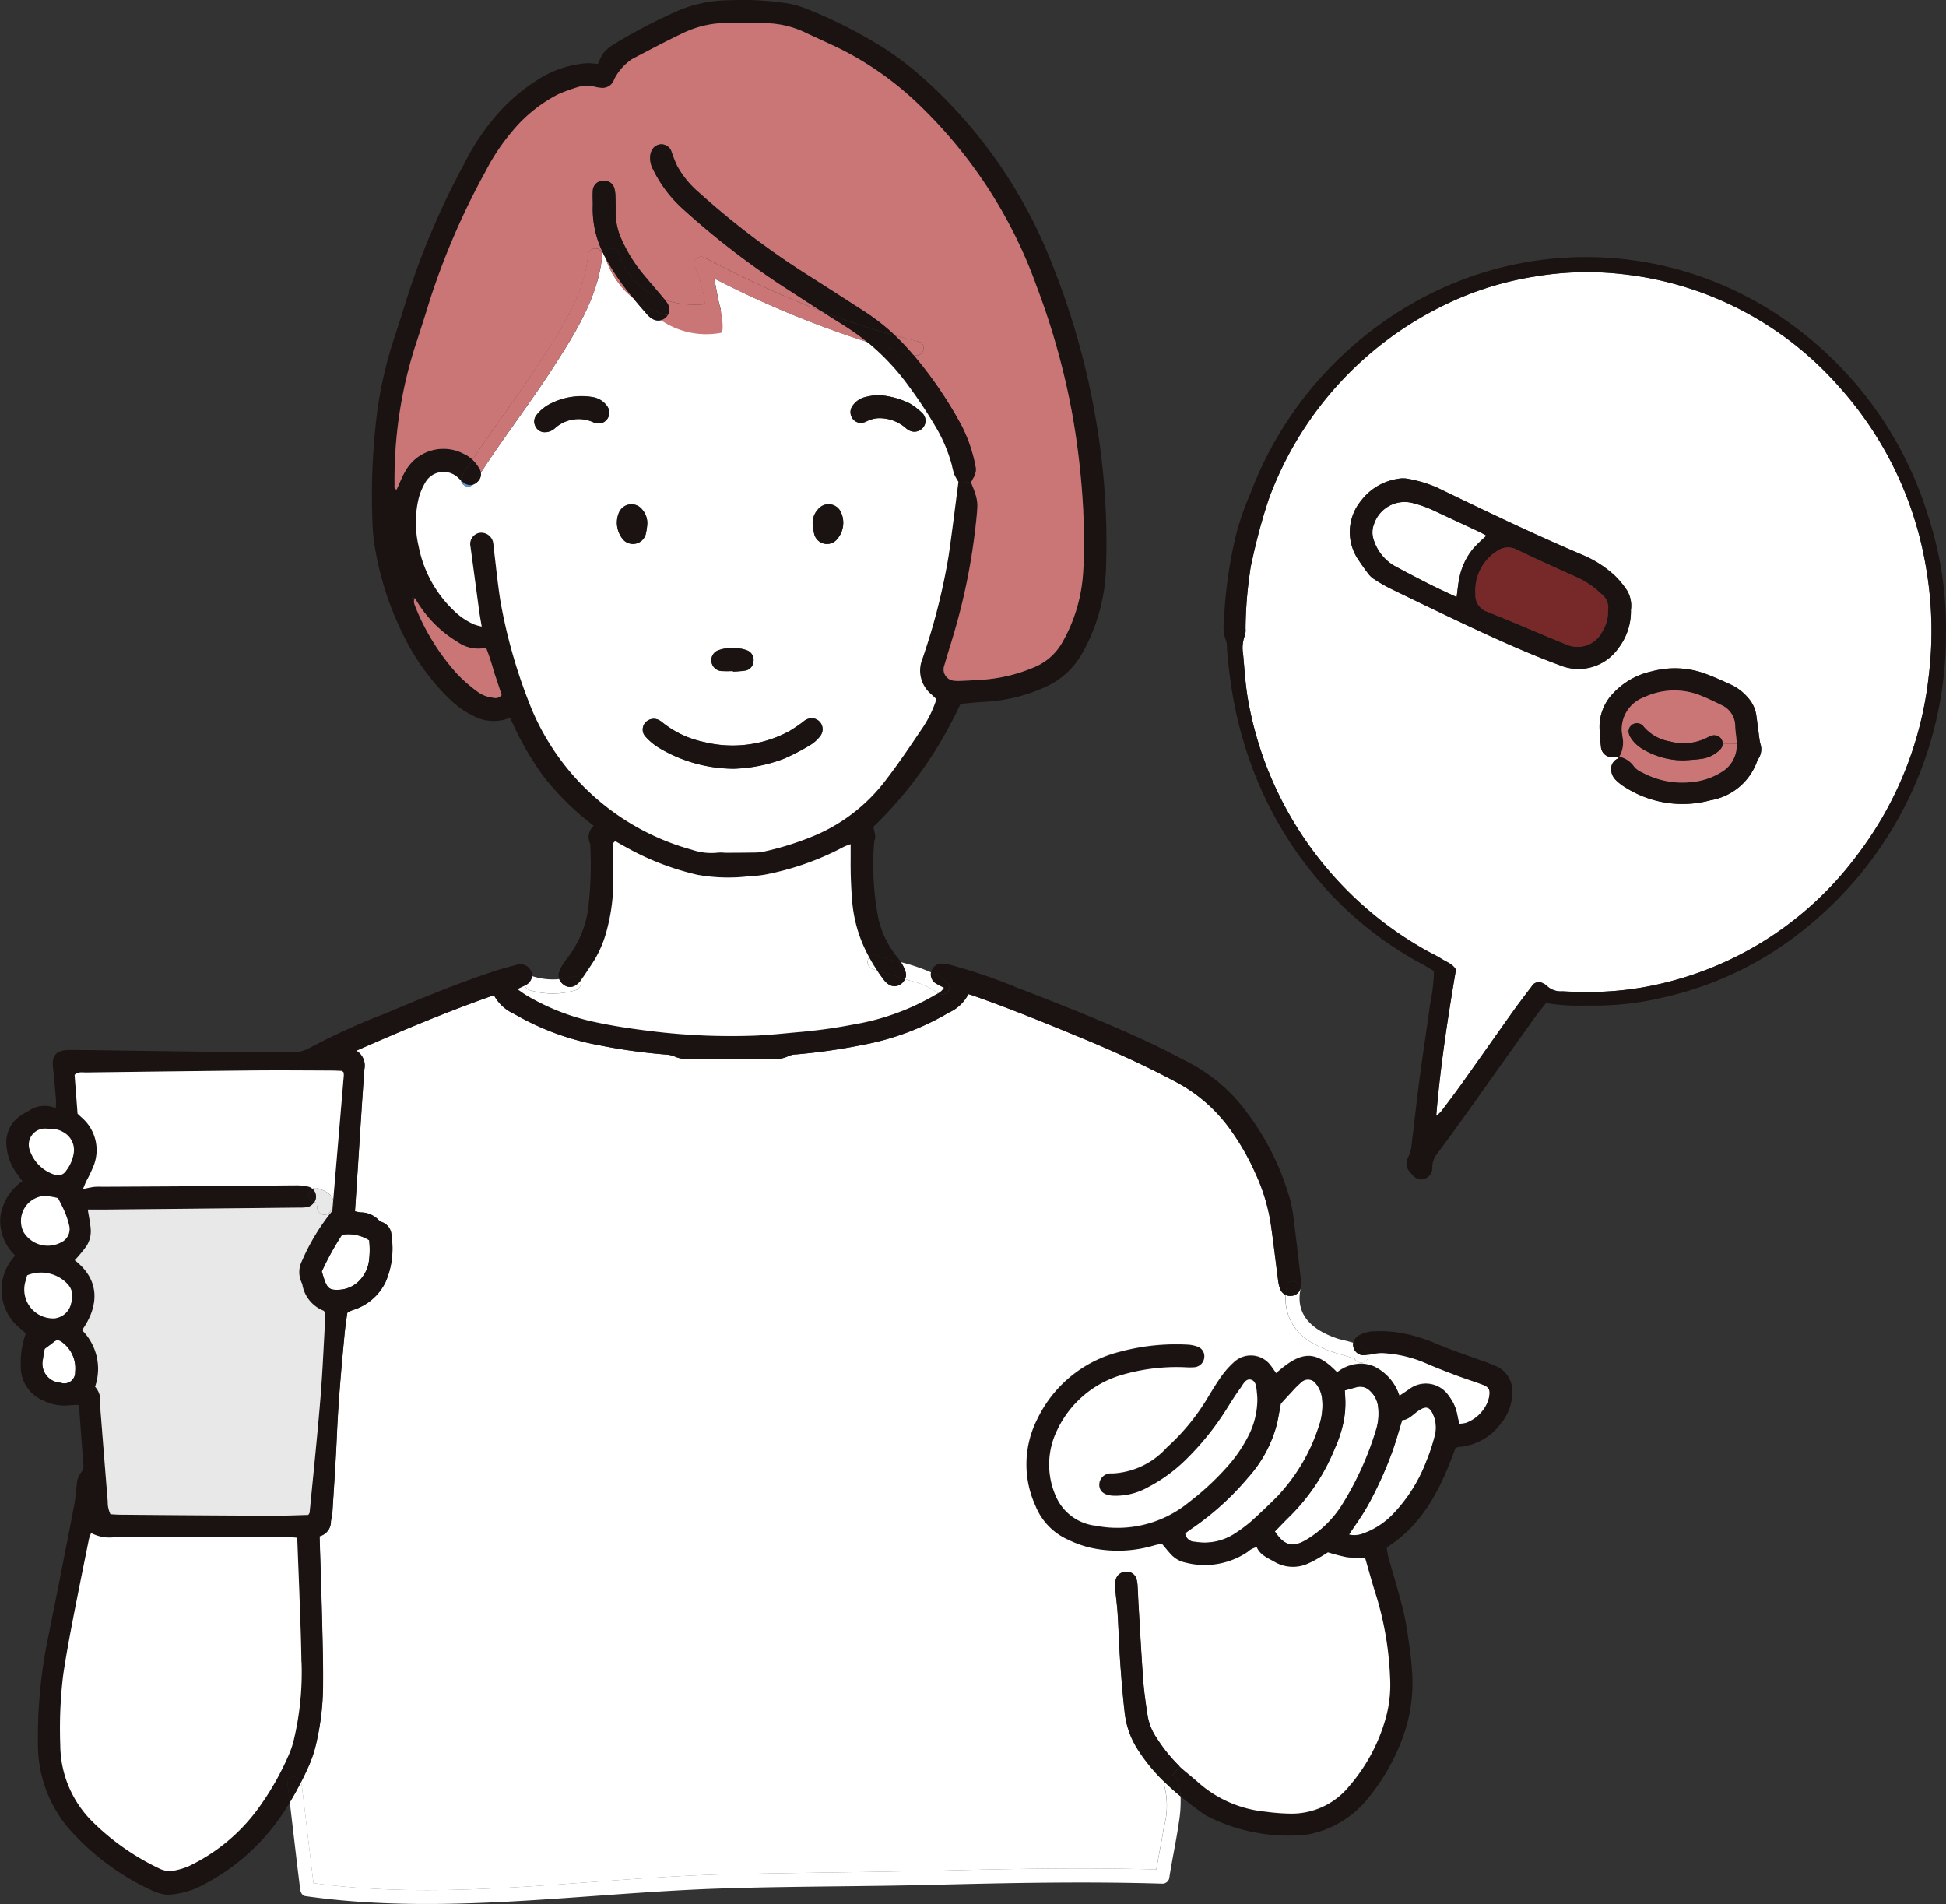 <svg id="icn_first01" xmlns="http://www.w3.org/2000/svg" xmlns:xlink="http://www.w3.org/1999/xlink" width="106.911" height="104.601" viewBox="0 0 106.911 104.601">
  <rect x="0" y="0" width="106.911" height="104.601" fill="#333333" stroke="none"/>
  <defs>
    <clipPath id="clip-path">
      <rect id="長方形_6340" data-name="長方形 6340" width="106.911" height="104.601" fill="none"/>
    </clipPath>
  </defs>
  <g id="グループ_130" data-name="グループ 130" clip-path="url(#clip-path)">
    <path id="パス_263" data-name="パス 263" d="M826.58,816.434c.411.15.516.282.4.789a1.815,1.815,0,0,1-.3.623,2.034,2.034,0,0,1-.952.724,1.733,1.733,0,0,1-.378.053c-.048-.227-.087-.411-.127-.6a2.383,2.383,0,0,0-.43-.917,1.512,1.512,0,0,0-2.188-.384c-.169.116-.341.229-.537.361a2.684,2.684,0,0,0-1.406-1.62,2,2,0,0,0-.685-.146l0-.057a.376.376,0,0,0,.371-.268.461.461,0,0,0,.023-.178l.014,0a3.557,3.557,0,0,1,.692-.1,6.877,6.877,0,0,1,2.408.546c.543.239,1.1.453,1.653.664.476.18.963.333,1.44.508" transform="translate(-745.188 -740.405)" fill="#fff"/>
    <path id="パス_264" data-name="パス 264" d="M817.065,848.129a1.762,1.762,0,0,1,.047,1.126,10.351,10.351,0,0,1-.44,1.326,8.62,8.62,0,0,1-1.851,2.943,4.28,4.28,0,0,1-1.7,1.084,1.292,1.292,0,0,1-.721.033c.329-.5.665-.954.948-1.442.3-.513.561-1.048.809-1.586.239-.521.454-1.053.647-1.591s.343-1.087.522-1.673c.338-.02.568-.287.84-.482.473-.338.695-.273.9.264" transform="translate(-738.298 -770.343)" fill="#fff"/>
    <path id="パス_265" data-name="パス 265" d="M773.5,836.243a3.03,3.03,0,0,1-.1,1.2,17.125,17.125,0,0,1-1.913,4.216,5.921,5.921,0,0,1-1.9,1.851c-.768.467-1.242.352-1.764-.442.291-.3.581-.608.885-.9a11.034,11.034,0,0,0,2.4-3.645,6.938,6.938,0,0,0,.495-1.507,5.318,5.318,0,0,0,.084-1.329c-.008-.122-.014-.247-.022-.369l.634-.174a.753.753,0,0,1,.76.209,1.4,1.4,0,0,1,.442.893" transform="translate(-697.791 -758.941)" fill="#fff"/>
    <path id="パス_266" data-name="パス 266" d="M721.3,831.971a3.47,3.47,0,0,1-.2,1.44,10.114,10.114,0,0,1-2.3,3.855c-.482.478-.97.95-1.479,1.4a8.517,8.517,0,0,1-.875.636,3.039,3.039,0,0,1-2.138.42.539.539,0,0,1-.547-.468c.095-.071.189-.15.293-.219a15.364,15.364,0,0,0,3.163-2.848,7.047,7.047,0,0,0,1.572-2.882c.095-.391.155-.791.231-1.183.227-.247.41-.45.6-.648a4.907,4.907,0,0,1,.54-.537.525.525,0,0,1,.788.093,1.568,1.568,0,0,1,.349.94" transform="translate(-648.659 -755.025)" fill="#fff"/>
    <path id="パス_267" data-name="パス 267" d="M196.42,744a4.579,4.579,0,0,1-.017,1.181,1.857,1.857,0,0,1-.377.868,1.655,1.655,0,0,1-1.245.671c-.495.028-.642-.056-.809-.518-.057-.158-.1-.323-.154-.485a15.531,15.531,0,0,1,1.113-2.019,2.134,2.134,0,0,1,1.489.3" transform="translate(-176.14 -675.862)" fill="#fff"/>
    <path id="パス_268" data-name="パス 268" d="M26.77,807.346a1.78,1.78,0,0,1,.769,1.7.593.593,0,0,1-.8.568,1.046,1.046,0,0,1-.969-1.295c.019-.188.062-.374.095-.566.2-.15.35-.26.5-.378a.3.3,0,0,1,.4-.028" transform="translate(-23.413 -733.649)" fill="#fff"/>
    <path id="パス_269" data-name="パス 269" d="M644.152,803.489A1.516,1.516,0,0,1,645,804.95a2.7,2.7,0,0,1-.642,1.7,3.157,3.157,0,0,1-2.268,1.264,1.388,1.388,0,0,0-.206.053c-.774,2.134-1.724,4.162-3.779,5.472a4.274,4.274,0,0,0,.077.484c.278,1,.591,2,.836,3.007.169.7.253,1.42.36,2.133.053.357.079.718.108,1.079a8.668,8.668,0,0,1-.467,3.638,11.4,11.4,0,0,1-1.892,3.376,5.55,5.55,0,0,1-3.041,1.983,1.955,1.955,0,0,1-.31.067,9.747,9.747,0,0,1-5.5-.992,1.749,1.749,0,0,1-.222-.126c-.436-.313-.863-.634-1.274-.972a2.726,2.726,0,0,0-.2-.9.3.3,0,0,0-.284-.2l.434-.535c.109.1.223.2.343.3.264.215.524.436.778.661a6.5,6.5,0,0,0,3.576,1.521,11.97,11.97,0,0,0,1.332.108,4.073,4.073,0,0,0,3.3-1.519,9.675,9.675,0,0,0,2-3.739,6.847,6.847,0,0,0,.236-2.21,17.655,17.655,0,0,0-.746-4.452c-.219-.687-.409-1.383-.622-2.112a8.886,8.886,0,0,1-1-.042,10.735,10.735,0,0,1-1.043-.27c-.132.081-.307.2-.49.3a4.864,4.864,0,0,1-.735.371,2.015,2.015,0,0,1-1.721-.155c-.366-.211-.777-.361-.968-.8a1.065,1.065,0,0,0-.5.262,4.223,4.223,0,0,1-3.414.585,1.483,1.483,0,0,1-.771-.423c-.174-.183-.33-.383-.521-.608a3.2,3.2,0,0,0-.4.079,6.985,6.985,0,0,1-3.465.149,5.643,5.643,0,0,1-1.258-.439,3.438,3.438,0,0,1-1.825-1.872,5.488,5.488,0,0,1,.116-4.808,6.868,6.868,0,0,1,4.511-3.661,11.869,11.869,0,0,1,3.721-.394,1.892,1.892,0,0,1,.557.112.559.559,0,0,1,.368.6.593.593,0,0,1-.547.533,3.725,3.725,0,0,1-.509,0,10.685,10.685,0,0,0-3.4.4,5.677,5.677,0,0,0-3.607,3.017,4.29,4.29,0,0,0-.1,3.645,2.7,2.7,0,0,0,2.2,1.641,6.176,6.176,0,0,0,5.142-1.309,14.689,14.689,0,0,0,2.265-2.144,7.944,7.944,0,0,0,1.037-1.6,4.412,4.412,0,0,0,.426-1.654,3.089,3.089,0,0,0-.014-.574c-.032-.271-.028-.633-.295-.729-.308-.112-.457.24-.611.451-.264.36-.5.738-.738,1.118a15.291,15.291,0,0,1-2.318,2.87,8.612,8.612,0,0,1-2.008,1.451,3.6,3.6,0,0,1-1.955.473c-.47-.029-.744-.248-.738-.615a.625.625,0,0,1,.687-.606,4.287,4.287,0,0,0,3.027-1.431,11.847,11.847,0,0,0,2.256-2.754c.254-.417.507-.837.794-1.231a4.776,4.776,0,0,1,.688-.747,1.357,1.357,0,0,1,1.974.237c.1.133.194.273.293.411,1.394-1.247,2.175-1.261,3.351-.048a2.113,2.113,0,0,1,1.324-.471,1.991,1.991,0,0,1,.685.146,2.683,2.683,0,0,1,1.406,1.62c.2-.132.368-.245.537-.361a1.512,1.512,0,0,1,2.188.385,2.382,2.382,0,0,1,.43.917c.04.184.079.369.127.6a1.742,1.742,0,0,0,.378-.053,2.033,2.033,0,0,0,.952-.724,1.816,1.816,0,0,0,.3-.623c.112-.507.006-.639-.4-.789-.478-.175-.964-.329-1.44-.509-.555-.211-1.11-.425-1.653-.664a6.872,6.872,0,0,0-2.408-.546,3.567,3.567,0,0,0-.692.1.044.044,0,0,0-.014,0c-.023-.319-.425-.513-.842-.642a.605.605,0,0,1,.305-.43,1.812,1.812,0,0,1,.853-.225,6.834,6.834,0,0,1,1.9.183,9.446,9.446,0,0,1,1.623.55c.8.333,1.629.606,2.445.907a6,6,0,0,1,.768.307m-3.421,3.847a1.762,1.762,0,0,0-.047-1.126c-.208-.536-.43-.6-.9-.264-.273.2-.5.462-.84.482-.18.586-.33,1.137-.523,1.673s-.408,1.07-.647,1.591c-.248.538-.512,1.073-.809,1.586-.282.488-.619.946-.947,1.442a1.293,1.293,0,0,0,.721-.033,4.28,4.28,0,0,0,1.7-1.084,8.621,8.621,0,0,0,1.851-2.943,10.363,10.363,0,0,0,.44-1.326m-3.2-.412a3.031,3.031,0,0,0,.1-1.2,1.4,1.4,0,0,0-.442-.893.753.753,0,0,0-.76-.209l-.634.174c.008.122.014.246.022.369a5.324,5.324,0,0,1-.084,1.329,6.931,6.931,0,0,1-.495,1.507,11.033,11.033,0,0,1-2.4,3.645c-.3.293-.594.6-.885.9.522.794,1,.909,1.765.442a5.919,5.919,0,0,0,1.9-1.851,17.129,17.129,0,0,0,1.914-4.216m-3.174-.112a3.471,3.471,0,0,0,.2-1.441,1.568,1.568,0,0,0-.349-.939.525.525,0,0,0-.788-.093,4.9,4.9,0,0,0-.54.537c-.189.2-.372.4-.6.648-.076.392-.136.792-.231,1.183a7.049,7.049,0,0,1-1.572,2.882,15.359,15.359,0,0,1-3.163,2.849c-.1.068-.2.147-.293.219a.539.539,0,0,0,.547.468,3.039,3.039,0,0,0,2.138-.42,8.519,8.519,0,0,0,.874-.636c.509-.451,1-.924,1.479-1.4a10.113,10.113,0,0,0,2.3-3.855" transform="translate(-561.918 -728.424)" fill="#1a1311"/>
    <path id="パス_270" data-name="パス 270" d="M241.23,636.363a6.849,6.849,0,0,1-.236,2.21,9.676,9.676,0,0,1-2,3.738,4.073,4.073,0,0,1-3.3,1.519,11.958,11.958,0,0,1-1.332-.108,6.5,6.5,0,0,1-3.575-1.521c-.254-.225-.515-.445-.778-.66-.12-.1-.234-.2-.343-.3a8.507,8.507,0,0,1-1.237-1.524,3.093,3.093,0,0,1-.515-1.223c-.1-.65-.2-1.3-.247-1.957-.105-1.4-.177-2.8-.261-4.2-.019-.318-.026-.636-.048-.953a1.788,1.788,0,0,0-.062-.437.56.56,0,0,0-.647-.392.567.567,0,0,0-.505.495,1.925,1.925,0,0,0-.014.445c.039.445.1.887.13,1.332.056.912.082,1.827.146,2.738s.138,1.822.244,2.729a4.674,4.674,0,0,0,.651,1.915,9.676,9.676,0,0,0,1.529,1.884.4.4,0,0,0,.015.282,4.44,4.44,0,0,1-.045,2.221c-.121.77-.284,1.535-.411,2.305-3.855-.107-7.712-.039-11.567.054-3.965.1-7.931.116-11.894.208-7.6.174-15.258,1.521-22.846.488-.225-1.824-.43-3.648-.656-5.472a.413.413,0,0,0-.022-.09c.152-.293.293-.592.426-.895a6.57,6.57,0,0,0,.383-1.144,14.379,14.379,0,0,0,.392-3.222c.012-1.231-.025-2.465-.054-3.7-.037-1.5-.09-3.01-.136-4.534a.825.825,0,0,0,.623-.808c.017-.169.071-.335.081-.5.09-1.443.189-2.885.251-4.329.082-1.87.251-3.732.43-5.593.036-.357.093-.712.136-1.037a.538.538,0,0,1,.081-.064c.078-.034.155-.071.234-.1a2.952,2.952,0,0,0,1.788-1.531,4.629,4.629,0,0,0,.326-2.555.792.792,0,0,0-.513-.74.592.592,0,0,1-.209-.136,1.369,1.369,0,0,0-.977-.4,2.23,2.23,0,0,1-.306-.062c.056-.844.109-1.648.161-2.453.115-1.782.225-3.563.354-5.345a.952.952,0,0,0-.44-1.022c2.509-1.107,4.988-2.146,7.559-3.05a2.347,2.347,0,0,0,1.12,1.031,14.4,14.4,0,0,0,4.569,1.7,31.6,31.6,0,0,0,3.718.526,1.528,1.528,0,0,1,.555.124,1.629,1.629,0,0,0,.746.119q2.328,0,4.656,0a1.587,1.587,0,0,0,.8-.147,1.067,1.067,0,0,1,.43-.1,32.95,32.95,0,0,0,3.653-.521,14.538,14.538,0,0,0,4.745-1.777,2.225,2.225,0,0,0,1.076-1.013c.1.029.157.045.215.065,2.024.709,4.008,1.516,5.988,2.337,1.766.73,3.506,1.52,5.194,2.419a8.669,8.669,0,0,1,3.069,2.724,13.38,13.38,0,0,1,1.315,2.326,10.368,10.368,0,0,1,.809,2.611c.161,1.07.281,2.147.422,3.222a2.131,2.131,0,0,0,.092.434.628.628,0,0,0,.324.389,2.746,2.746,0,0,0,1.394,2.591,6.445,6.445,0,0,0,1.475.628c.213.068.426.127.64.191.093.028.186.057.279.09a.4.4,0,0,0,.369.215l0,.057a2.113,2.113,0,0,0-1.324.471c-1.175-1.213-1.957-1.2-3.351.048-.1-.138-.194-.278-.293-.411a1.357,1.357,0,0,0-1.974-.237,4.767,4.767,0,0,0-.688.747c-.287.394-.54.814-.794,1.231a11.849,11.849,0,0,1-2.256,2.754,4.288,4.288,0,0,1-3.027,1.431.625.625,0,0,0-.687.606c-.006.368.268.586.738.616a3.6,3.6,0,0,0,1.955-.473,8.612,8.612,0,0,0,2.008-1.451,15.3,15.3,0,0,0,2.318-2.87c.236-.38.474-.758.738-1.118.153-.211.3-.563.611-.451.267.1.262.458.295.729a3.107,3.107,0,0,1,.014.574,4.415,4.415,0,0,1-.426,1.654,7.95,7.95,0,0,1-1.037,1.6,14.686,14.686,0,0,1-2.265,2.144,6.176,6.176,0,0,1-5.142,1.309,2.7,2.7,0,0,1-2.2-1.641,4.291,4.291,0,0,1,.1-3.645,5.677,5.677,0,0,1,3.607-3.017,10.688,10.688,0,0,1,3.4-.4,3.726,3.726,0,0,0,.509,0,.593.593,0,0,0,.547-.534.559.559,0,0,0-.368-.6,1.891,1.891,0,0,0-.557-.112,11.867,11.867,0,0,0-3.721.394,6.867,6.867,0,0,0-4.511,3.661,5.489,5.489,0,0,0-.116,4.808,3.437,3.437,0,0,0,1.825,1.872,5.647,5.647,0,0,0,1.258.439,6.985,6.985,0,0,0,3.465-.149,3.161,3.161,0,0,1,.4-.079c.191.225.347.425.521.608a1.482,1.482,0,0,0,.771.423,4.223,4.223,0,0,0,3.414-.584,1.066,1.066,0,0,1,.5-.262c.191.437.6.588.967.8a2.015,2.015,0,0,0,1.721.155,4.88,4.88,0,0,0,.735-.371c.183-.1.358-.219.49-.3a10.732,10.732,0,0,0,1.043.27,8.9,8.9,0,0,0,1,.042c.212.729.4,1.425.622,2.112a17.647,17.647,0,0,1,.746,4.452" transform="translate(-164.862 -544.196)" fill="#fff"/>
    <path id="パス_271" data-name="パス 271" d="M778.919,779.731a.462.462,0,0,1-.023.178.376.376,0,0,1-.371.268.4.4,0,0,1-.369-.216c-.093-.032-.186-.062-.279-.09-.214-.064-.428-.122-.64-.191a6.443,6.443,0,0,1-1.475-.628,2.746,2.746,0,0,1-1.394-2.591.613.613,0,0,0,.363.042.553.553,0,0,0,.451-.4.384.384,0,0,1-.008.082c-.281,1.476.8,2.262,2.061,2.679.166.054.508.118.842.222a.662.662,0,0,0,0,.158.59.59,0,0,0,.49.521,1.172,1.172,0,0,0,.357-.037" transform="translate(-703.733 -705.318)" fill="#fff"/>
    <path id="パス_272" data-name="パス 272" d="M815.852,809.456a1.179,1.179,0,0,1-.357.037.59.59,0,0,1-.49-.521.658.658,0,0,1,0-.158c.417.129.819.323.842.642" transform="translate(-740.667 -735.043)" fill="#1a1311"/>
    <path id="パス_273" data-name="パス 273" d="M71.414,597.287a5.942,5.942,0,0,1,.062.76.61.61,0,0,1-.028.189c0-.428-.668-.586-.755-.124a3.519,3.519,0,0,0-.059.48.627.627,0,0,1-.324-.389,2.126,2.126,0,0,1-.092-.434c-.141-1.075-.26-2.152-.422-3.222a10.363,10.363,0,0,0-.809-2.611,13.378,13.378,0,0,0-1.315-2.326,8.669,8.669,0,0,0-3.069-2.724c-1.689-.9-3.428-1.689-5.194-2.419-1.98-.82-3.965-1.628-5.988-2.337-.059-.02-.119-.036-.215-.065a2.225,2.225,0,0,1-1.076,1.013,14.534,14.534,0,0,1-4.745,1.777,32.952,32.952,0,0,1-3.653.521,1.065,1.065,0,0,0-.43.1,1.586,1.586,0,0,1-.8.147q-2.328,0-4.656,0a1.629,1.629,0,0,1-.746-.119,1.528,1.528,0,0,0-.555-.124,31.611,31.611,0,0,1-3.718-.526,14.4,14.4,0,0,1-4.569-1.7,2.346,2.346,0,0,1-1.119-1.031c-2.571.9-5.05,1.943-7.559,3.05a.952.952,0,0,1,.44,1.022c-.129,1.782-.239,3.563-.354,5.345-.053.8-.105,1.609-.161,2.453a2.22,2.22,0,0,0,.306.062,1.369,1.369,0,0,1,.977.4.594.594,0,0,0,.209.136.793.793,0,0,1,.513.74,4.629,4.629,0,0,1-.326,2.555,2.952,2.952,0,0,1-1.788,1.53c-.079.026-.157.064-.234.1a.515.515,0,0,0-.081.064c-.044.326-.1.681-.136,1.037-.178,1.861-.347,3.723-.43,5.593-.062,1.444-.161,2.886-.251,4.329-.009.167-.064.333-.081.5a.825.825,0,0,1-.623.808c.047,1.524.1,3.03.136,4.534.03,1.233.067,2.467.054,3.7a14.379,14.379,0,0,1-.392,3.222,6.565,6.565,0,0,1-.383,1.144c-.133.3-.275.6-.426.895-.138-.4-.811-.372-.754.09.043.347.085.693.127,1.04q-.167.277-.346.549a11.724,11.724,0,0,1-4.689,4.112,4.586,4.586,0,0,1-1.534.4,1.288,1.288,0,0,1-.44-.037,2.523,2.523,0,0,1-.541-.18,13.789,13.789,0,0,1-4.617-3.439,7.123,7.123,0,0,1-1.67-4.576,27.151,27.151,0,0,1,.558-5.891q.731-3.621,1.431-7.25c.071-.374.1-.757.144-1.138a1.144,1.144,0,0,1,.253-.7.5.5,0,0,0,.109-.416c-.079-1.017-.15-2.036-.226-3.053a1.54,1.54,0,0,0-.057-.225c-.16.008-.321.009-.482.025a2.65,2.65,0,0,1-1.481-.281,2,2,0,0,1-1.191-1.884,4.657,4.657,0,0,1,.278-1.782c-.113-.1-.219-.2-.327-.288a2.72,2.72,0,0,1-.324-3.917.633.633,0,0,0,.05-.093,2.612,2.612,0,0,1-.8-2.1,2.827,2.827,0,0,1,1.213-1.969c-.11-.149-.206-.282-.3-.414a2.878,2.878,0,0,1-.569-1.469,1.764,1.764,0,0,1,.763-1.715,3.914,3.914,0,0,1,.44-.257,1.523,1.523,0,0,1,1.495-.154,3.614,3.614,0,0,0,.016-.422c-.051-.614-.1-1.228-.169-1.841s.18-.912.811-.933c.276-.009.553,0,.829,0q4.463.061,8.928.119c.829.009,1.659-.016,2.489.008a1.983,1.983,0,0,0,1.092-.27,36.959,36.959,0,0,1,4.173-1.888c1.912-.816,3.839-1.6,5.81-2.264.42-.143.853-.253,1.282-.372a.905.905,0,0,1,.313-.042.639.639,0,0,1,.571.442.5.5,0,0,1,.03.225.386.386,0,0,0-.378.509c-.112.061-.243.115-.417.2.219.149.352.251.495.337a12.368,12.368,0,0,0,3.717,1.458c1.121.245,2.253.4,3.393.539a35.622,35.622,0,0,0,5.346.219c.87-.03,1.737-.132,2.6-.206a28.99,28.99,0,0,0,2.962-.42,13.144,13.144,0,0,0,4.348-1.566c.08-.048.166-.088.248-.137.371.241.857-.271.5-.586a3.688,3.688,0,0,0-.893-.561c0-.017.008-.036.012-.053a.551.551,0,0,1,.56-.431,2.385,2.385,0,0,1,.563.084,29.787,29.787,0,0,1,3.49,1.191c2.492.968,4.983,1.937,7.4,3.076.749.354,1.484.737,2.217,1.121a9.2,9.2,0,0,1,3.1,2.695A14.331,14.331,0,0,1,70.9,593.44a8.82,8.82,0,0,1,.191,1.126c.115.905.22,1.814.325,2.721m-51.151-.524a4.575,4.575,0,0,0,.017-1.181,2.134,2.134,0,0,0-1.489-.3,15.556,15.556,0,0,0-1.113,2.019c.051.163.1.327.154.485.167.462.315.546.809.518a1.654,1.654,0,0,0,1.245-.671,1.856,1.856,0,0,0,.377-.868m-1.375-10.229a.684.684,0,0,0-.008-.127.125.125,0,0,0-.015-.059c-.011-.017-.033-.026-.092-.07-.167,0-.377-.019-.586-.019-1.4,0-2.808-.019-4.21-.006q-4.626.044-9.249.112c-.2,0-.426-.061-.63.133.053.7.109,1.419.163,2.132.085.081.164.152.242.225a2.357,2.357,0,0,1,.623,2.679,8.144,8.144,0,0,1-.384.8c-.051.11-.095.225-.185.439a5.875,5.875,0,0,1,.6-.122c.189-.019.381-.008.574-.009q3.57-.019,7.143-.04c1.127-.008,2.255-.029,3.38-.036a2.9,2.9,0,0,1,.693.073.5.5,0,0,1,.214.115.406.406,0,0,0-.194.239.4.4,0,0,0,.271.478l.031.011a.613.613,0,0,1-.374.281,2.371,2.371,0,0,1-.445.029q-5.356.056-10.716.107c-.191,0-.383,0-.574,0h-.34c.059.377.13.71.16,1.047a1.52,1.52,0,0,1-.242.975,8.638,8.638,0,0,1-.633.763c1.368,1.057,1.369,2.464.4,3.841a3,3,0,0,1,.716,3.106,1.135,1.135,0,0,1,.288.845,5.866,5.866,0,0,0,.028.7q.186,2.384.38,4.766a1.518,1.518,0,0,0,.149.695c.194.009.381.025.571.026q4.177.03,8.356.056c.654,0,1.307-.029,1.944-.045.036-.067.068-.1.071-.139.2-2.073.419-4.145.589-6.219.121-1.462.18-2.929.264-4.393a3.133,3.133,0,0,0-.006-.318.163.163,0,0,0-.019-.059c-.009-.02-.02-.037-.046-.084a1.886,1.886,0,0,1-1.183-1.442,1.6,1.6,0,0,0-.07-.178,1.359,1.359,0,0,1,.045-1.113,11.717,11.717,0,0,1,1.673-2.76c0-.059.009-.116.015-.175a.61.61,0,0,0,.034-.408q.291-3.428.581-6.852m-2.768,36.59a15.941,15.941,0,0,0,.447-4.36c-.014-1.02-.051-2.039-.087-3.059-.037-1.126-.085-2.25-.129-3.376,0-.123-.008-.243-.012-.4a8.174,8.174,0,0,0-1.171-.042l-8.926.017a2.18,2.18,0,0,1-1.228-.236,3.09,3.09,0,0,0-.115.309c-.3,1.478-.6,2.954-.885,4.435-.192,1-.377,2-.529,3.011a24.027,24.027,0,0,0-.166,3.881,5.979,5.979,0,0,0,1.737,4.19,13.382,13.382,0,0,0,3.68,2.591,1.267,1.267,0,0,0,.3.113.945.945,0,0,0,.374.04,4.032,4.032,0,0,0,.916-.247,10.116,10.116,0,0,0,3.81-3.115,15.409,15.409,0,0,0,1.74-3.033,4.894,4.894,0,0,0,.25-.721M4.126,602.844a1.779,1.779,0,0,0-.769-1.7.3.3,0,0,0-.4.028c-.146.118-.3.228-.5.378-.033.192-.076.378-.095.566a1.046,1.046,0,0,0,.969,1.295.593.593,0,0,0,.8-.568m-.084-12a1.113,1.113,0,0,0-.488-1.155,1.27,1.27,0,0,0-.8-.23c-.108-.008-.172-.017-.234-.016a.885.885,0,0,0-.875,1.214,2.111,2.111,0,0,0,1.306,1.3.526.526,0,0,0,.678-.2,2.087,2.087,0,0,0,.411-.92m-.13,8.176a.991.991,0,0,0-.276-1.105,2.01,2.01,0,0,0-2.143-.4c-.048.167-.075.27-.105.371a1.583,1.583,0,0,0,1.491,1.994.731.731,0,0,0,.251-.026,1.038,1.038,0,0,0,.781-.83m-.588-3.3a.809.809,0,0,0,.459-1A4.431,4.431,0,0,0,3.54,594c-.1-.233-.222-.456-.352-.721a4.683,4.683,0,0,0-.718-.119,1.379,1.379,0,0,0-1.185,1.968,1.555,1.555,0,0,0,2.039.6" transform="translate(0 -527.448)" fill="#1a1311"/>
    <path id="パス_274" data-name="パス 274" d="M775.234,772.081a.553.553,0,0,1-.451.4.612.612,0,0,1-.363-.042,3.509,3.509,0,0,1,.059-.48c.087-.462.755-.3.755.124" transform="translate(-703.786 -701.293)" fill="#1a1311"/>
    <path id="パス_275" data-name="パス 275" d="M223.48,1074.031a7.074,7.074,0,0,1-.1,1.471c-.147,1.017-.372,2.022-.526,3.039a.385.385,0,0,1-.374.285c-4.166-.126-8.333-.042-12.5.062-3.951.1-7.908.076-11.857.208-7.564.253-15.177,1.492-22.727.414-.181-.026-.265-.217-.284-.374-.2-1.591-.38-3.183-.571-4.774q.335-.553.626-1.13a.415.415,0,0,1,.022.09c.226,1.823.431,3.648.656,5.472,7.588,1.033,15.245-.315,22.846-.488,3.963-.091,7.929-.11,11.894-.208,3.855-.093,7.713-.161,11.567-.054.127-.771.29-1.535.411-2.305a4.439,4.439,0,0,0,.045-2.221.4.4,0,0,1-.016-.282c.284.279.581.541.888.8" transform="translate(-158.62 -975.343)" fill="#fff"/>
    <path id="パス_276" data-name="パス 276" d="M675.241,957.4l-.434.535a.445.445,0,0,0-.4.313,9.674,9.674,0,0,1-1.529-1.884,4.675,4.675,0,0,1-.651-1.915c-.105-.907-.18-1.819-.244-2.729s-.09-1.827-.146-2.738c-.028-.445-.092-.887-.13-1.332a1.924,1.924,0,0,1,.014-.445.567.567,0,0,1,.505-.495.56.56,0,0,1,.647.392,1.782,1.782,0,0,1,.062.437c.022.318.029.636.048.954.084,1.4.155,2.8.26,4.2.048.654.149,1.307.247,1.957a3.092,3.092,0,0,0,.515,1.223,8.508,8.508,0,0,0,1.237,1.524" transform="translate(-610.433 -860.359)" fill="#1a1311"/>
    <path id="パス_277" data-name="パス 277" d="M702.055,1070.037a2.728,2.728,0,0,1,.2.9c-.307-.254-.6-.516-.889-.8a.446.446,0,0,1,.4-.313.3.3,0,0,1,.284.2" transform="translate(-637.398 -972.253)" fill="#1a1311"/>
    <path id="パス_278" data-name="パス 278" d="M263.858,23.125a39.678,39.678,0,0,1,.546,8.065,10.15,10.15,0,0,1-1.268,4.627,4.347,4.347,0,0,1-2.112,1.946,9.158,9.158,0,0,1-3.193.789c-.467.023-.93.074-1.422.115a22.361,22.361,0,0,1-4.774,6.745c-.008.243.183.507.037.778a15.518,15.518,0,0,0,.22,4.25,5.141,5.141,0,0,0,.972,2.056,3.86,3.86,0,0,1,.271.368c-.471-.127-.936-.242-1.351-.378a.332.332,0,0,0-.389.115,7.639,7.639,0,0,1-.923-2.921,24.608,24.608,0,0,1-.1-2.483v-.816a3.348,3.348,0,0,0-.377.146,15.4,15.4,0,0,1-4.3,1.521,6.291,6.291,0,0,1-.887.093,9.636,9.636,0,0,1-2.856-.079,14.834,14.834,0,0,1-3.962-1.54c-.181-.105-.364-.208-.53-.3-.169.056-.132.177-.132.271,0,.659.019,1.32.008,1.978a10.535,10.535,0,0,1-.412,2.83,6.059,6.059,0,0,1-.772,1.67c-.189.282-.372.569-.571.845a.958.958,0,0,1-.061.077.352.352,0,0,0-.454-.242,3.558,3.558,0,0,1-.7.141.554.554,0,0,1-.02-.35,1.682,1.682,0,0,1,.18-.4,3.99,3.99,0,0,1,.329-.47,5.614,5.614,0,0,0,1.11-2.743,20.009,20.009,0,0,0,.105-3.311.585.585,0,0,0-.017-.189.81.81,0,0,1,.208-.96,15.184,15.184,0,0,1-2.717-2.659,16.1,16.1,0,0,1-1.861-3.253,1.566,1.566,0,0,0-.212.042,2.316,2.316,0,0,1-1.791-.154,4.973,4.973,0,0,1-1.349-.949,12.419,12.419,0,0,1-2.413-3.27,17.116,17.116,0,0,1-1.661-4.932,9.379,9.379,0,0,1-.147-1.33,36.587,36.587,0,0,1,.26-6.3,22.674,22.674,0,0,1,.9-3.906c.25-.768.5-1.535.735-2.306a42.825,42.825,0,0,1,3.177-7.429,12.7,12.7,0,0,1,1.9-2.783,10.08,10.08,0,0,1,2.042-1.72,5.718,5.718,0,0,1,2.234-.884,4.673,4.673,0,0,1,.568-.064c.189,0,.378.026.564.042a3.039,3.039,0,0,1,.313-.609,2.32,2.32,0,0,1,.585-.485A29.867,29.867,0,0,1,241.007.54a7.371,7.371,0,0,1,2.737-.527,15.947,15.947,0,0,1,2.862.129,5.129,5.129,0,0,1,1.233.3,25.914,25.914,0,0,1,4.532,2.307,18.649,18.649,0,0,1,1.966,1.52,26.6,26.6,0,0,1,7.12,10.282,41.521,41.521,0,0,1,2.4,8.571m-.721,8.461a25.715,25.715,0,0,0,.016-3.441,42.836,42.836,0,0,0-.572-5.193,39.986,39.986,0,0,0-2-7.236,25.9,25.9,0,0,0-6.325-9.835,17.574,17.574,0,0,0-4.379-3.155c-.685-.339-1.388-.642-2.076-.972a5.264,5.264,0,0,0-2.033-.474c-.721-.037-1.445-.022-2.168-.016a5.623,5.623,0,0,0-2.407.541c-.958.456-1.895.955-2.836,1.448a2.91,2.91,0,0,0-.978,1.11.673.673,0,0,1-.746.461,1.812,1.812,0,0,1-.313-.054,1.733,1.733,0,0,0-1,.037,9.7,9.7,0,0,0-1.011.372,8.065,8.065,0,0,0-2.56,2.073,11.516,11.516,0,0,0-1.44,2.174,40.425,40.425,0,0,0-3.056,7.066c-.273.893-.56,1.783-.851,2.67a24.146,24.146,0,0,0-1.089,7.475c0,.091-.042.214.115.26.16-.343.292-.7.482-1.02a2.4,2.4,0,0,1,3.214-.937,1.6,1.6,0,0,1,.47.318c-.2.295-.386.591-.574.892a.358.358,0,0,0-.056.246c-.06-.054-.119-.112-.178-.166a1.156,1.156,0,0,0-1.729.185,3.422,3.422,0,0,0-.411.926,5.643,5.643,0,0,0-.014,2.653,6.622,6.622,0,0,0,2.054,3.661,3.693,3.693,0,0,0,1.013.654,3.2,3.2,0,0,0,.4.11c-.056-.335-.106-.6-.143-.872q-.24-1.765-.476-3.534a.622.622,0,0,1,.519-.746.669.669,0,0,1,.721.495,4.221,4.221,0,0,1,.053.443c.118.949.208,1.9.36,2.844a29.108,29.108,0,0,0,1.719,5.923,13.4,13.4,0,0,0,8.793,7.709,3.271,3.271,0,0,0,1.442.158,2.253,2.253,0,0,1,.381.009c.572,0,1.144,0,1.716-.014a2.238,2.238,0,0,0,.442-.057,16.146,16.146,0,0,0,2.9-.934,9.6,9.6,0,0,0,3.839-3.078c.7-.909,1.333-1.867,1.977-2.817a6.247,6.247,0,0,0,.738-1.54c-.116-.109-.209-.194-.3-.282a1.688,1.688,0,0,1-.476-1.915c.043-.119.084-.24.122-.361a34.467,34.467,0,0,0,1.323-5.311c.2-1.344.358-2.693.54-4.07l.693.039c.087.228.186.44.248.664a2.046,2.046,0,0,1,.1.62c-.017.423-.068.847-.116,1.27a34.013,34.013,0,0,1-1.191,5.8c-.167.571-.349,1.137-.513,1.709a.619.619,0,0,0,.541.827,1.549,1.549,0,0,0,.318.011c.381-.015.764-.029,1.146-.059a8.767,8.767,0,0,0,3.016-.726,3.133,3.133,0,0,0,1.473-1.347,8.8,8.8,0,0,0,1.124-3.687m-32.393,6.747a.429.429,0,0,0,.457-.15c-.14-.42-.273-.845-.422-1.264a11.828,11.828,0,0,0-.436-1.335,1.933,1.933,0,0,1-1.538-.3,6.606,6.606,0,0,1-2.368-2.427.175.175,0,0,1,.012-.022l-.025.015-.045-.011-.087-.017c0,.019,0,.039.012.051s.033.023.043.019a.505.505,0,0,0,.076-.042l.011,0s0,0,0,0c-.107.181-.028.347.042.521a12.255,12.255,0,0,0,2.327,3.7,8.5,8.5,0,0,0,1.056.913,1.755,1.755,0,0,0,.881.341" transform="translate(-203.64 0)" fill="#1a1311"/>
    <path id="パス_279" data-name="パス 279" d="M275.392,40.656a25.721,25.721,0,0,1-.016,3.441,8.794,8.794,0,0,1-1.124,3.687,3.133,3.133,0,0,1-1.473,1.348,8.77,8.77,0,0,1-3.016.726c-.381.029-.764.043-1.146.059a1.543,1.543,0,0,1-.318-.011.619.619,0,0,1-.541-.826c.164-.572.346-1.138.513-1.709a34.006,34.006,0,0,0,1.191-5.8c.048-.423.1-.847.116-1.27a2.044,2.044,0,0,0-.1-.62c-.062-.223-.161-.436-.248-.664a1.154,1.154,0,0,1,.105-.229.844.844,0,0,0,.118-.73,8.32,8.32,0,0,0-.747-2.16,22.615,22.615,0,0,0-2.659-3.9c.033.009.067.017.1.025.485.116.692-.633.206-.749-.437-.1-.871-.217-1.3-.337a11.857,11.857,0,0,0-1.7-1.33c-1.017-.656-2.036-1.313-3.058-1.963A44.121,44.121,0,0,1,254.3,23.1a5.257,5.257,0,0,1-1.209-1.465,7.646,7.646,0,0,1-.307-.764.58.58,0,0,0-.969-.264.773.773,0,0,0-.192.386,1.311,1.311,0,0,0,.163.861,7.058,7.058,0,0,0,1.557,2.078,43.926,43.926,0,0,0,5.7,4.4c.651.42,1.3.844,1.952,1.264a59.485,59.485,0,0,1-6.405-2.935.39.39,0,0,0-.53.53,6.361,6.361,0,0,1,.554,2.036,5.184,5.184,0,0,1-2.2-.244l-.11-.132c-.357-.422-.716-.84-1.07-1.264A8.11,8.11,0,0,1,250.05,25.7a3.469,3.469,0,0,1-.341-1.476c0-.3,0-.594-.014-.892a1.8,1.8,0,0,0-.051-.439.581.581,0,0,0-.671-.451.571.571,0,0,0-.521.549c-.02.254,0,.51,0,.765a5.47,5.47,0,0,0,.524,2.569l-.04.017a.407.407,0,0,0-.747.185c-.191,2.284-1.726,4.467-2.946,6.325-1.093,1.665-2.306,3.253-3.405,4.914a1.6,1.6,0,0,0-.47-.318,2.4,2.4,0,0,0-3.214.937c-.191.323-.323.678-.482,1.02-.157-.046-.116-.169-.115-.26a24.148,24.148,0,0,1,1.089-7.475c.291-.887.578-1.777.851-2.67a40.424,40.424,0,0,1,3.056-7.066,11.512,11.512,0,0,1,1.44-2.174,8.065,8.065,0,0,1,2.56-2.073,9.716,9.716,0,0,1,1.011-.372,1.735,1.735,0,0,1,1-.037,1.821,1.821,0,0,0,.313.054.673.673,0,0,0,.746-.461,2.911,2.911,0,0,1,.978-1.11c.941-.493,1.878-.992,2.836-1.448a5.624,5.624,0,0,1,2.407-.541c.722-.006,1.447-.022,2.168.016a5.264,5.264,0,0,1,2.033.475c.688.33,1.391.633,2.076.972a17.577,17.577,0,0,1,4.379,3.155,25.9,25.9,0,0,1,6.325,9.835,40,40,0,0,1,2,7.236,42.86,42.86,0,0,1,.572,5.193" transform="translate(-215.88 -12.51)" fill="#cb7676"/>
    <path id="パス_280" data-name="パス 280" d="M528.119,212.709a.845.845,0,0,1-.118.73,1.157,1.157,0,0,0-.105.229l-.693-.039a3.189,3.189,0,0,1-.231-.412,3.922,3.922,0,0,1-.129-.492,8.4,8.4,0,0,0-.791-1.941,25.037,25.037,0,0,0-1.574-2.4,12.792,12.792,0,0,0-2.3-2.445q1.256.391,2.538.7a22.626,22.626,0,0,1,2.659,3.9,8.322,8.322,0,0,1,.747,2.16" transform="translate(-474.547 -187.158)" fill="#1a1311"/>
    <path id="パス_281" data-name="パス 281" d="M280,163.748a3.163,3.163,0,0,0,.231.412c-.181,1.377-.343,2.726-.54,4.07a34.453,34.453,0,0,1-1.323,5.311c-.039.121-.079.242-.122.361a1.688,1.688,0,0,0,.476,1.915c.092.088.185.174.3.282a6.244,6.244,0,0,1-.738,1.54c-.643.951-1.279,1.909-1.977,2.817a9.6,9.6,0,0,1-3.839,3.078,16.145,16.145,0,0,1-2.9.934,2.232,2.232,0,0,1-.442.057c-.572.009-1.144.012-1.716.014a2.253,2.253,0,0,0-.381-.009,3.273,3.273,0,0,1-1.442-.158,13.4,13.4,0,0,1-8.793-7.709,29.1,29.1,0,0,1-1.719-5.923c-.152-.943-.242-1.895-.36-2.844a4.22,4.22,0,0,0-.053-.443.669.669,0,0,0-.721-.495.622.622,0,0,0-.519.746q.24,1.768.476,3.534c.037.27.087.536.143.872a3.215,3.215,0,0,1-.4-.11,3.694,3.694,0,0,1-1.013-.654,6.623,6.623,0,0,1-2.054-3.661,5.643,5.643,0,0,1,.014-2.653,3.418,3.418,0,0,1,.411-.926,1.156,1.156,0,0,1,1.729-.185c.059.054.118.112.178.166a.4.4,0,0,0,.661.225h0a.656.656,0,0,0,.245-.155.56.56,0,0,0,.183-.5c1.23-1.9,2.619-3.7,3.855-5.6,1.227-1.884,2.619-4.049,2.811-6.348a.364.364,0,0,0-.028-.185l.04-.017c.054.121.113.242.177.361a4.673,4.673,0,0,0,1.529,2.211c.253.307.515.608.775.909a1.181,1.181,0,0,0,.244.2.618.618,0,0,0,.764-.054.634.634,0,0,0,.105-.13,6.366,6.366,0,0,0,2.621.1.39.39,0,0,0,.271-.477c-.16-.543-.22-1.106-.352-1.647a54.179,54.179,0,0,0,8.4,3.489l0,0a12.785,12.785,0,0,1,2.3,2.445,25.047,25.047,0,0,1,1.574,2.4,8.4,8.4,0,0,1,.791,1.941,3.916,3.916,0,0,0,.129.492m-1.73-2.546a.589.589,0,0,0-.015-.808,3.612,3.612,0,0,0-.695-.54,4.531,4.531,0,0,0-1.856-.467c-.166.031-.417.063-.659.132a1.164,1.164,0,0,0-.611.434.6.6,0,0,0-.033.71.556.556,0,0,0,.611.237c.121-.023.229-.105.35-.139a1.464,1.464,0,0,1,.485-.1,2.2,2.2,0,0,1,1.462.518.783.783,0,0,0,.152.115.612.612,0,0,0,.808-.095m-4.7,6.1a1.375,1.375,0,0,0,.2-1.478.743.743,0,0,0-1.259-.15,1.1,1.1,0,0,0-.293.752,3.9,3.9,0,0,0,.092.622.722.722,0,0,0,1.259.254m-.93,10.817a.6.6,0,0,0-.341-.955.669.669,0,0,0-.586.17,7.777,7.777,0,0,1-.788.532,6.536,6.536,0,0,1-4.683.586,5.383,5.383,0,0,1-2.275-1.075,1,1,0,0,0-.212-.138.621.621,0,0,0-.7.123.575.575,0,0,0-.049.757,3.328,3.328,0,0,0,.716.619,8.058,8.058,0,0,0,4.163,1.182,8.442,8.442,0,0,0,2.732-.538,11.791,11.791,0,0,0,1.465-.757,1.981,1.981,0,0,0,.561-.505m-3.673-4.08a.56.56,0,0,0-.34-.617,1.71,1.71,0,0,0-.49-.116,3.851,3.851,0,0,0-.628,0,1.63,1.63,0,0,0-.429.091.581.581,0,0,0-.423.628.591.591,0,0,0,.55.523,5.376,5.376,0,0,0,.633,0c0,.009,0,.019,0,.029a4.859,4.859,0,0,0,.692-.056.537.537,0,0,0,.434-.488m-5.838-7.485a1.126,1.126,0,0,0-.271-.868.749.749,0,0,0-1.264.132,1.426,1.426,0,0,0,.226,1.532.73.73,0,0,0,1.223-.288,3.309,3.309,0,0,0,.085-.507m-2.2-5.833a.6.6,0,0,0,.006-.712,1.22,1.22,0,0,0-.788-.5,3.76,3.76,0,0,0-2.351.372,2.223,2.223,0,0,0-.735.6.569.569,0,0,0-.054.658.551.551,0,0,0,.527.295.818.818,0,0,0,.519-.208,1.94,1.94,0,0,1,2.127-.333.56.56,0,0,0,.122.036.57.57,0,0,0,.625-.206" transform="translate(-227.576 -137.689)" fill="#fff"/>
    <path id="パス_282" data-name="パス 282" d="M561.492,586.25c.361.315-.126.826-.5.586a.775.775,0,0,0,.313-.3,4.511,4.511,0,0,1-.446-.234.579.579,0,0,1-.264-.613,3.689,3.689,0,0,1,.893.561" transform="translate(-509.455 -532.269)" fill="#1a1311"/>
    <path id="パス_283" data-name="パス 283" d="M545.016,580.989a.775.775,0,0,1-.313.3.514.514,0,0,1-.051-.039,4.424,4.424,0,0,0-1.554-.668l-.215-.068a.549.549,0,0,0,.04-.367,1.864,1.864,0,0,0-.2-.464c-.02-.033-.04-.065-.062-.1a10.1,10.1,0,0,1,1.648.557.578.578,0,0,0,.264.613,4.483,4.483,0,0,0,.446.234" transform="translate(-493.163 -526.722)" fill="#fff"/>
    <path id="パス_284" data-name="パス 284" d="M334.74,515.035a.528.528,0,0,0,.051.039c-.082.048-.168.088-.248.137a13.145,13.145,0,0,1-4.348,1.566,28.972,28.972,0,0,1-2.961.42c-.868.074-1.735.177-2.605.206a35.63,35.63,0,0,1-5.346-.219c-1.14-.135-2.272-.295-3.393-.54a12.365,12.365,0,0,1-3.717-1.458c-.143-.085-.276-.188-.495-.336.174-.088.305-.143.417-.2a.364.364,0,0,0,.256.254,4.348,4.348,0,0,0,2.532,0,.381.381,0,0,0,.248-.505.94.94,0,0,0,.061-.078c.2-.276.381-.563.571-.845a6.059,6.059,0,0,0,.772-1.67,10.535,10.535,0,0,0,.412-2.83c.011-.659-.008-1.319-.008-1.979,0-.095-.037-.215.132-.271.166.1.349.2.53.3a14.835,14.835,0,0,0,3.962,1.54,9.639,9.639,0,0,0,2.856.079,6.29,6.29,0,0,0,.887-.093,15.4,15.4,0,0,0,4.3-1.521,3.334,3.334,0,0,1,.377-.146v.815a24.611,24.611,0,0,0,.1,2.483,7.638,7.638,0,0,0,.923,2.921.4.4,0,0,0,.183.634c.084.028.167.054.251.08q.181.275.386.541a.96.96,0,0,0,.231.216.576.576,0,0,0,.661.009.651.651,0,0,0,.253-.289l.215.068a4.424,4.424,0,0,1,1.554.668" transform="translate(-283.251 -460.506)" fill="#fff"/>
    <path id="パス_285" data-name="パス 285" d="M516.229,238.909a.589.589,0,0,1,.015.808.612.612,0,0,1-.808.095.792.792,0,0,1-.152-.115,2.2,2.2,0,0,0-1.462-.518,1.462,1.462,0,0,0-.485.1c-.121.034-.229.116-.35.14a.556.556,0,0,1-.611-.237.6.6,0,0,1,.033-.71,1.165,1.165,0,0,1,.611-.434c.242-.068.493-.1.659-.132a4.531,4.531,0,0,1,1.856.467,3.614,3.614,0,0,1,.695.54" transform="translate(-465.551 -216.204)" fill="#1a1311"/>
    <path id="パス_286" data-name="パス 286" d="M540.358,202.352c.485.116.279.865-.206.749-.033-.008-.067-.015-.1-.025-.067-.077-.132-.155-.2-.231q-.382-.437-.8-.83c.433.119.867.233,1.3.337" transform="translate(-489.887 -183.589)" fill="#cb7676"/>
    <path id="パス_287" data-name="パス 287" d="M499.408,189.5c.067.076.132.154.2.231q-1.281-.309-2.538-.7l0,0a12.479,12.479,0,0,0-1.251-.892q-.637-.4-1.267-.8c1.33.509,2.682.961,4.059,1.34q.419.393.8.83" transform="translate(-449.441 -170.242)" fill="#1a1311"/>
    <path id="パス_288" data-name="パス 288" d="M525.59,576.168a.55.55,0,0,1-.04.367c-.51-.161-1.022-.315-1.531-.478a8.253,8.253,0,0,1-.434-.715.332.332,0,0,1,.389-.115c.414.136.879.251,1.351.378.022.033.042.065.062.1a1.862,1.862,0,0,1,.2.464" transform="translate(-475.829 -522.743)" fill="#1a1311"/>
    <path id="パス_289" data-name="パス 289" d="M529.874,585.01a.651.651,0,0,1-.253.288.576.576,0,0,1-.66-.009.959.959,0,0,1-.231-.216c-.136-.178-.265-.358-.386-.541.508.163,1.02.316,1.53.478" transform="translate(-480.154 -531.217)" fill="#1a1311"/>
    <path id="パス_290" data-name="パス 290" d="M523.162,577.41c-.084-.026-.167-.053-.251-.081a.4.4,0,0,1-.183-.634,8.278,8.278,0,0,0,.434.715" transform="translate(-474.972 -524.095)" fill="#fff"/>
    <path id="パス_291" data-name="パス 291" d="M403.357,96.077a11.865,11.865,0,0,1,1.7,1.33c-1.377-.378-2.729-.831-4.059-1.34-.651-.42-1.3-.843-1.952-1.264a43.923,43.923,0,0,1-5.7-4.4,7.059,7.059,0,0,1-1.557-2.078,1.31,1.31,0,0,1-.163-.861.773.773,0,0,1,.192-.386.58.58,0,0,1,.969.264,7.66,7.66,0,0,0,.307.764,5.258,5.258,0,0,0,1.209,1.465,44.132,44.132,0,0,0,5.988,4.54c1.022.65,2.041,1.307,3.058,1.963" transform="translate(-355.894 -78.981)" fill="#1a1311"/>
    <path id="パス_292" data-name="パス 292" d="M408.218,158.418a12.475,12.475,0,0,1,1.251.892,54.176,54.176,0,0,1-8.4-3.489c.132.541.192,1.1.352,1.647.054.186.236,1.33.027,1.346a4.417,4.417,0,0,1-3.29-.694c.116-.185.493-.688.369-.9a1.742,1.742,0,0,0-.16-.222,5.185,5.185,0,0,0,2.2.244,6.361,6.361,0,0,0-.554-2.036.39.39,0,0,1,.53-.53,59.458,59.458,0,0,0,6.405,2.935q.63.407,1.267.8" transform="translate(-361.844 -140.527)" fill="#cb7676"/>
    <path id="パス_293" data-name="パス 293" d="M491.05,304.187a1.375,1.375,0,0,1-.2,1.478.722.722,0,0,1-1.259-.254,3.92,3.92,0,0,1-.091-.622,1.1,1.1,0,0,1,.293-.752.744.744,0,0,1,1.259.15" transform="translate(-444.851 -276.049)" fill="#1a1311"/>
    <path id="パス_294" data-name="パス 294" d="M396.535,432.634a.6.6,0,0,1,.341.955,1.983,1.983,0,0,1-.561.506,11.812,11.812,0,0,1-1.465.757,8.443,8.443,0,0,1-2.732.538,8.057,8.057,0,0,1-4.163-1.182,3.328,3.328,0,0,1-.716-.619.575.575,0,0,1,.049-.757.621.621,0,0,1,.7-.123,1,1,0,0,1,.212.138,5.383,5.383,0,0,0,2.275,1.074,6.535,6.535,0,0,0,4.683-.586,7.763,7.763,0,0,0,.788-.532.67.67,0,0,1,.586-.17" transform="translate(-351.809 -393.156)" fill="#1a1311"/>
    <path id="パス_295" data-name="パス 295" d="M430.431,390.524a.56.56,0,0,1,.34.617.537.537,0,0,1-.434.488,4.855,4.855,0,0,1-.692.056c0-.011,0-.02,0-.029a5.356,5.356,0,0,1-.633,0,.59.59,0,0,1-.55-.523.581.581,0,0,1,.423-.628,1.631,1.631,0,0,1,.429-.091,3.846,3.846,0,0,1,.628,0,1.706,1.706,0,0,1,.49.116" transform="translate(-389.377 -354.788)" fill="#1a1311"/>
    <path id="パス_296" data-name="パス 296" d="M367.759,152.68a.584.584,0,0,1,0,.623,5,5,0,0,1-1.888-.927,13.175,13.175,0,0,1-1.436-2.038c-.033-.057-.064-.116-.093-.174-.008-.019-.014-.037-.02-.057-.155-.476.594-.679.747-.206a3.943,3.943,0,0,0,2.529,2.557,1.753,1.753,0,0,1,.16.222" transform="translate(-331.074 -135.984)" fill="#1a1311"/>
    <path id="パス_297" data-name="パス 297" d="M383.4,180.639a.639.639,0,0,1-.105.13.618.618,0,0,1-.764.054,1.178,1.178,0,0,1-.244-.2c-.26-.3-.523-.6-.775-.909a5,5,0,0,0,1.889.927" transform="translate(-346.717 -163.321)" fill="#1a1311"/>
    <path id="パス_298" data-name="パス 298" d="M360.849,115.3l.11.132a3.943,3.943,0,0,1-2.529-2.557c-.154-.473-.9-.27-.747.206.006.02.012.039.02.057-.064-.119-.122-.24-.177-.361A5.471,5.471,0,0,1,357,110.2c0-.254-.017-.51,0-.765a.571.571,0,0,1,.521-.549.581.581,0,0,1,.672.451,1.805,1.805,0,0,1,.051.439c.011.3.015.6.014.892a3.469,3.469,0,0,0,.341,1.476,8.109,8.109,0,0,0,1.175,1.884c.353.423.713.842,1.07,1.264" transform="translate(-324.434 -98.954)" fill="#1a1311"/>
    <path id="パス_299" data-name="パス 299" d="M372.966,304.114a1.126,1.126,0,0,1,.271.868,3.325,3.325,0,0,1-.085.507.73.73,0,0,1-1.223.288,1.426,1.426,0,0,1-.226-1.532.749.749,0,0,1,1.264-.132" transform="translate(-337.681 -276.114)" fill="#1a1311"/>
    <path id="パス_300" data-name="パス 300" d="M364.845,155.643a13.175,13.175,0,0,0,1.436,2.038,4.674,4.674,0,0,1-1.529-2.211c.03.057.061.116.093.174" transform="translate(-331.483 -141.289)" fill="#cb7676"/>
    <path id="パス_301" data-name="パス 301" d="M325.8,239.284a.6.6,0,0,1-.006.712.57.57,0,0,1-.625.206.562.562,0,0,1-.122-.036,1.94,1.94,0,0,0-2.127.333.818.818,0,0,1-.519.208.551.551,0,0,1-.527-.295.569.569,0,0,1,.054-.658,2.22,2.22,0,0,1,.735-.6,3.759,3.759,0,0,1,2.351-.372,1.221,1.221,0,0,1,.788.5" transform="translate(-292.442 -216.96)" fill="#1a1311"/>
    <path id="パス_302" data-name="パス 302" d="M291.646,149.818a.366.366,0,0,1,.028.185c-.192,2.3-1.585,4.464-2.811,6.348-1.236,1.9-2.625,3.7-3.855,5.6a.552.552,0,0,0-.07-.2,2.231,2.231,0,0,0-.391-.51c1.1-1.661,2.312-3.248,3.4-4.914,1.22-1.858,2.755-4.041,2.946-6.325a.407.407,0,0,1,.747-.185" transform="translate(-258.594 -135.982)" fill="#cb7676"/>
    <path id="パス_303" data-name="パス 303" d="M319.288,588.275a.381.381,0,0,1-.248.505,4.349,4.349,0,0,1-2.532,0,.364.364,0,0,1-.256-.254c.037-.022.073-.043.107-.067a.6.6,0,0,0,.271-.442.4.4,0,0,1,.084.016,3.608,3.608,0,0,0,1.417.141.694.694,0,0,0,.25.315.554.554,0,0,0,.657.019,1.186,1.186,0,0,0,.25-.233" transform="translate(-287.407 -534.385)" fill="#fff"/>
    <path id="パス_304" data-name="パス 304" d="M338.012,588.243a1.185,1.185,0,0,1-.25.233.555.555,0,0,1-.657-.019.694.694,0,0,1-.25-.315,3.552,3.552,0,0,0,.7-.141.352.352,0,0,1,.454.242" transform="translate(-306.131 -534.353)" fill="#1a1311"/>
    <path id="パス_305" data-name="パス 305" d="M316.1,588.506a.386.386,0,0,1,.378-.508.6.6,0,0,1-.271.442c-.034.023-.07.045-.107.067" transform="translate(-287.252 -534.365)" fill="#1a1311"/>
    <path id="パス_306" data-name="パス 306" d="M254.194,365.591a.429.429,0,0,1-.458.15,1.754,1.754,0,0,1-.881-.341,8.517,8.517,0,0,1-1.056-.913,12.259,12.259,0,0,1-2.327-3.7c-.07-.174-.149-.34-.042-.521a6.606,6.606,0,0,0,2.368,2.427,1.933,1.933,0,0,0,1.538.3,11.829,11.829,0,0,1,.436,1.335c.149.419.282.843.422,1.264" transform="translate(-226.632 -327.408)" fill="#cb7676"/>
    <path id="パス_307" data-name="パス 307" d="M285.332,284.7a.56.56,0,0,1-.183.5.657.657,0,0,1-.245.155.419.419,0,0,0,.064-.081c.119-.192.24-.385.364-.574" transform="translate(-258.918 -258.735)" fill="#1a1311"/>
    <path id="パス_308" data-name="パス 308" d="M278.625,277.445a.555.555,0,0,1,.07.2c-.124.189-.245.381-.364.574a.425.425,0,0,1-.064.081h0a.521.521,0,0,1-.453-.064,1.7,1.7,0,0,1-.208-.161.357.357,0,0,1,.056-.246c.188-.3.378-.6.574-.892a2.231,2.231,0,0,1,.391.51" transform="translate(-252.281 -251.676)" fill="#1a1311"/>
    <path id="パス_309" data-name="パス 309" d="M277.852,289.573a.521.521,0,0,0,.453.064.4.4,0,0,1-.661-.225,1.7,1.7,0,0,0,.208.161" transform="translate(-252.32 -263.015)" fill="#5d97d2"/>
    <path id="パス_310" data-name="パス 310" d="M59.714,644.832a.686.686,0,0,1,.008.127q-.288,3.424-.581,6.852a.69.69,0,0,0-.04-.116c-.136-.305-.53-.445-.82-.544a.349.349,0,0,0-.284.031.5.5,0,0,0-.214-.115,2.9,2.9,0,0,0-.693-.073c-1.126.006-2.253.028-3.38.036q-3.572.023-7.143.04c-.192,0-.385-.009-.574.009a5.858,5.858,0,0,0-.6.122c.09-.214.133-.329.185-.439a8.131,8.131,0,0,0,.384-.8,2.356,2.356,0,0,0-.623-2.679c-.078-.073-.157-.144-.242-.225-.054-.713-.11-1.431-.163-2.132.2-.194.426-.13.63-.133q4.624-.061,9.249-.112c1.4-.012,2.807,0,4.21.006.209,0,.419.014.586.019.059.043.081.053.092.07a.125.125,0,0,1,.015.059" transform="translate(-40.835 -585.874)" fill="#fff"/>
    <path id="パス_311" data-name="パス 311" d="M200.363,722.929a.611.611,0,0,1-.034.408c.011-.136.023-.271.034-.408" transform="translate(-182.057 -656.991)" fill="#1a1311"/>
    <path id="パス_312" data-name="パス 312" d="M189.3,716.176c-.011.136-.023.271-.034.408a.925.925,0,0,1-.191.278c-.332.341-.842-.138-.591-.495a1.457,1.457,0,0,0-.22-.093.586.586,0,0,0,.091-.267.592.592,0,0,0-.2-.46.349.349,0,0,1,.284-.031c.29.1.684.239.82.544a.686.686,0,0,1,.04.116" transform="translate(-170.995 -650.239)" fill="#e8e8e8"/>
    <path id="パス_313" data-name="パス 313" d="M59.2,724.311c-.006.059-.011.116-.015.175a11.718,11.718,0,0,0-1.673,2.76,1.359,1.359,0,0,0-.045,1.113,1.6,1.6,0,0,1,.07.178,1.886,1.886,0,0,0,1.183,1.442c.026.047.037.064.046.084a.164.164,0,0,1,.019.059,3.133,3.133,0,0,1,.006.318c-.084,1.464-.143,2.93-.264,4.393-.171,2.075-.389,4.146-.589,6.219,0,.037-.036.073-.071.139-.637.016-1.29.048-1.944.045q-4.177-.018-8.356-.056c-.189,0-.377-.017-.571-.026a1.516,1.516,0,0,1-.149-.695q-.193-2.382-.38-4.766a5.847,5.847,0,0,1-.028-.7,1.135,1.135,0,0,0-.288-.845,3,3,0,0,0-.716-3.106c.971-1.377.969-2.783-.4-3.841a8.665,8.665,0,0,0,.633-.763,1.52,1.52,0,0,0,.242-.975c-.029-.337-.1-.67-.16-1.047h.34c.191,0,.383,0,.574,0q5.359-.051,10.716-.107a2.371,2.371,0,0,0,.445-.029A.613.613,0,0,0,58.2,724a1.434,1.434,0,0,1,.22.093c-.251.357.259.836.591.495a.925.925,0,0,0,.191-.278" transform="translate(-40.927 -657.965)" fill="#e8e8e8"/>
    <path id="パス_314" data-name="パス 314" d="M186.089,716.028a.592.592,0,0,1,.2.461.584.584,0,0,1-.091.267l-.031-.011a.4.4,0,0,1-.271-.478.407.407,0,0,1,.194-.239" transform="translate(-168.927 -650.719)" fill="#1a1311"/>
    <path id="パス_315" data-name="パス 315" d="M49.554,930.487a15.941,15.941,0,0,1-.447,4.36,4.9,4.9,0,0,1-.25.721,15.406,15.406,0,0,1-1.74,3.033,10.114,10.114,0,0,1-3.81,3.115,4.034,4.034,0,0,1-.916.247.942.942,0,0,1-.374-.04,1.266,1.266,0,0,1-.3-.113,13.384,13.384,0,0,1-3.68-2.591,5.978,5.978,0,0,1-1.737-4.19,24.049,24.049,0,0,1,.166-3.881c.152-1.008.336-2.011.529-3.011.285-1.481.588-2.957.885-4.435a3.115,3.115,0,0,1,.115-.309,2.18,2.18,0,0,0,1.228.236l8.926-.017a8.174,8.174,0,0,1,1.171.042c0,.155.008.276.012.4.043,1.126.091,2.25.129,3.376.036,1.02.073,2.039.087,3.059" transform="translate(-32.988 -839.171)" fill="#fff"/>
    <path id="パス_316" data-name="パス 316" d="M173.111,1070.54c-.057-.462.615-.489.754-.09q-.291.577-.626,1.13c-.042-.347-.084-.693-.127-1.04" transform="translate(-157.319 -972.561)" fill="#1a1311"/>
    <path id="パス_317" data-name="パス 317" d="M19.443,679.975a1.113,1.113,0,0,1,.488,1.155,2.089,2.089,0,0,1-.411.92.527.527,0,0,1-.678.2,2.112,2.112,0,0,1-1.306-1.3.885.885,0,0,1,.875-1.214c.062,0,.126.008.234.016a1.27,1.27,0,0,1,.8.229" transform="translate(-15.889 -617.732)" fill="#fff"/>
    <path id="パス_318" data-name="パス 318" d="M16.746,767.115a.991.991,0,0,1,.276,1.105,1.039,1.039,0,0,1-.781.83.731.731,0,0,1-.251.026,1.583,1.583,0,0,1-1.491-1.994c.031-.1.057-.2.105-.371a2.009,2.009,0,0,1,2.143.4" transform="translate(-13.11 -696.647)" fill="#fff"/>
    <path id="パス_319" data-name="パス 319" d="M15.187,721.987a.809.809,0,0,1-.459,1,1.555,1.555,0,0,1-2.039-.6,1.379,1.379,0,0,1,1.185-1.968,4.679,4.679,0,0,1,.718.12c.13.265.254.488.352.721a4.432,4.432,0,0,1,.243.718" transform="translate(-11.403 -654.719)" fill="#fff"/>
    <path id="パス_320" data-name="パス 320" d="M785.971,179.813a20.471,20.471,0,0,1,.2,6.283,19.784,19.784,0,0,1-3.968,9.871,18.677,18.677,0,0,1-10.776,7.019,17.278,17.278,0,0,1-4.095.447c-.43,0-.858-.014-1.289-.037a1.109,1.109,0,0,1-.87-.318.494.494,0,0,0-.161-.1.447.447,0,0,0-.659.16c-.363.471-.723.946-1.068,1.43-.924,1.3-1.837,2.6-2.763,3.9-.371.518-.755,1.026-1.14,1.535a2.125,2.125,0,0,1-.268.237c.228-2.746.636-5.388,1.084-8.035-.181-.319-.524-.42-.8-.6-.25-.16-.521-.284-.781-.426a19.745,19.745,0,0,1-8.711-9.857,19.8,19.8,0,0,1-1.106-3.818c-.163-.875-.211-1.771-.295-2.659a1.917,1.917,0,0,1,.1-1,.97.97,0,0,0,.037-.377,22.516,22.516,0,0,1,.234-3.048,5.73,5.73,0,0,1,.125-.69,31.875,31.875,0,0,1,.915-3.372,19.191,19.191,0,0,1,9.351-10.516,17.538,17.538,0,0,1,5.244-1.712,17.3,17.3,0,0,1,4.827-.136,18.5,18.5,0,0,1,11.93,6.207,19.7,19.7,0,0,1,4.706,9.61m-9.162,10.82a.95.95,0,0,0,.11-.85c-.053-.248-.076-.5-.11-.754-.039-.274-.07-.547-.11-.82a1.839,1.839,0,0,0-.468-.958,2.725,2.725,0,0,0-.907-.692c-.482-.219-.964-.442-1.462-.622a4.838,4.838,0,0,0-2.882-.12,4.072,4.072,0,0,0-2.132,1.2,2.647,2.647,0,0,0-.751,2.03c.023.3.03.6.071.89a.609.609,0,0,0,.687.594c.1,0,.2,0,.3-.008-.014.034-.025.073-.048.085a.613.613,0,0,0-.378.547.84.84,0,0,0,.253.634,2.592,2.592,0,0,0,.5.391,5.869,5.869,0,0,0,4.709.723,3.3,3.3,0,0,0,2.562-2.157.355.355,0,0,1,.06-.112m-7-8.184a1.635,1.635,0,0,0-.228-1.1,4.907,4.907,0,0,0-.647-.781,6.03,6.03,0,0,0-1.755-1.135c-2.715-1.155-5.374-2.43-8.027-3.717a7.132,7.132,0,0,0-1.577-.474,1.474,1.474,0,0,0-.571,0,3.121,3.121,0,0,0-2.028,1.213,2.7,2.7,0,0,0-.152,3.213c.166.247.335.492.515.729a1.308,1.308,0,0,0,.309.318,8.927,8.927,0,0,0,.932.546c1.527.74,3.056,1.479,4.594,2.2,1.614.752,3.241,1.479,4.918,2.089a2.673,2.673,0,0,0,3.036-1.014,3.315,3.315,0,0,0,.681-2.089" transform="translate(-680.214 -148.938)" fill="#fff"/>
    <path id="パス_321" data-name="パス 321" d="M832.476,304.031c.127.059.248.132.413.219a8.384,8.384,0,0,0-.716.692,3.636,3.636,0,0,0-.778,1.647c-.068.309-.091.626-.149,1.036-.523-.247-.985-.453-1.437-.682-.681-.344-1.358-.7-2.028-1.062a2.557,2.557,0,0,1-1.1-1.433,1.227,1.227,0,0,1,.02-.814,1.772,1.772,0,0,1,2.166-1.169,6.511,6.511,0,0,1,1.133.409c.825.389,1.653.771,2.478,1.158" transform="translate(-751.222 -274.819)" fill="#fff"/>
    <path id="パス_322" data-name="パス 322" d="M775.745,168.994a19.785,19.785,0,0,1,.991,6.652,20.643,20.643,0,0,1-7.48,15.862,18.841,18.841,0,0,1-8.029,3.982,16.122,16.122,0,0,1-3.979.451c-.1,0-.2,0-.3,0l.006-.747a17.276,17.276,0,0,0,4.095-.447,18.677,18.677,0,0,0,10.776-7.019,19.784,19.784,0,0,0,3.968-9.871,20.475,20.475,0,0,0-.2-6.283,19.7,19.7,0,0,0-4.706-9.61,18.5,18.5,0,0,0-11.93-6.207,17.3,17.3,0,0,0-4.827.136,17.533,17.533,0,0,0-5.244,1.712,19.192,19.192,0,0,0-9.351,10.516,31.838,31.838,0,0,0-.915,3.372,5.752,5.752,0,0,0-.126.69,22.5,22.5,0,0,0-.234,3.048.972.972,0,0,1-.037.377,1.918,1.918,0,0,0-.1,1c.084.889.132,1.785.295,2.659a19.808,19.808,0,0,0,1.106,3.817l-.7.288a22.489,22.489,0,0,1-.951-2.946,25.489,25.489,0,0,1-.636-4.152,1.019,1.019,0,0,0-.045-.375,2.06,2.06,0,0,1-.119-1.062,24.559,24.559,0,0,1,.687-4.85,15.792,15.792,0,0,1,.78-2.219,20.277,20.277,0,0,1,9.283-10.624,19.1,19.1,0,0,1,20.047,1.1,20.362,20.362,0,0,1,7.877,10.752" transform="translate(-669.831 -140.696)" fill="#1a1311"/>
    <path id="パス_323" data-name="パス 323" d="M972.269,406.689a.949.949,0,0,1-.11.85.359.359,0,0,0-.06.112,3.3,3.3,0,0,1-2.562,2.157,5.869,5.869,0,0,1-4.709-.723,2.6,2.6,0,0,1-.5-.391.839.839,0,0,1-.253-.634.614.614,0,0,1,.378-.547c.023-.012.034-.051.048-.085a.086.086,0,0,1,.02,0l0-.009a1.3,1.3,0,0,1,.806.532,1.12,1.12,0,0,0,.456.332,4.6,4.6,0,0,0,2.639.536,3.75,3.75,0,0,0,1.839-.637,1.7,1.7,0,0,0,.709-1.475c0-.064,0-.127,0-.192-.014-.253-.062-.5-.071-.758a1.267,1.267,0,0,0-.744-1.168c-.4-.2-.8-.391-1.213-.553a3.872,3.872,0,0,0-3.03.11,1.877,1.877,0,0,0-1.242,1.912,2.393,2.393,0,0,0,.034.287,1.56,1.56,0,0,1-.178,1.075l-.017-.006a.144.144,0,0,0-.008.017c-.1,0-.2.011-.3.008a.609.609,0,0,1-.687-.594c-.042-.295-.048-.592-.071-.89a2.647,2.647,0,0,1,.751-2.03,4.071,4.071,0,0,1,2.132-1.2,4.839,4.839,0,0,1,2.883.119c.5.18.98.4,1.462.622a2.724,2.724,0,0,1,.907.692,1.838,1.838,0,0,1,.468.958c.04.273.071.546.11.82.034.251.057.506.11.754" transform="translate(-875.563 -365.844)" fill="#1a1311"/>
    <path id="パス_324" data-name="パス 324" d="M983.215,418.6c0,.065,0,.129,0,.192l-.768-.011a.441.441,0,0,0-.073-.239.469.469,0,0,0-.558-.184.729.729,0,0,0-.175.074,2.858,2.858,0,0,1-2.1.233,2.414,2.414,0,0,1-1.461-.836.453.453,0,0,0-.634-.062.44.44,0,0,0-.169.353l-.37.022a1.876,1.876,0,0,1,1.242-1.912,3.873,3.873,0,0,1,3.03-.11c.414.163.816.355,1.213.553a1.267,1.267,0,0,1,.744,1.168c.009.254.057.505.071.758" transform="translate(-887.807 -377.934)" fill="#cb7676"/>
    <path id="パス_325" data-name="パス 325" d="M981.055,441.288l.768.011a1.7,1.7,0,0,1-.709,1.475,3.749,3.749,0,0,1-1.839.637,4.6,4.6,0,0,1-2.639-.536,1.12,1.12,0,0,1-.456-.332,1.3,1.3,0,0,0-.806-.532,1.561,1.561,0,0,0,.178-1.074,2.383,2.383,0,0,1-.034-.287l.37-.022a.57.57,0,0,0,.078.281,1.9,1.9,0,0,0,.668.668,4.333,4.333,0,0,0,2.335.633c.264-.023.626-.034.982-.093a1.763,1.763,0,0,0,.949-.489.477.477,0,0,0,.155-.339" transform="translate(-886.411 -400.438)" fill="#cb7676"/>
    <path id="パス_326" data-name="パス 326" d="M986.11,436.523a.441.441,0,0,1,.073.239.477.477,0,0,1-.155.339,1.763,1.763,0,0,1-.949.488c-.355.059-.718.07-.981.093a4.332,4.332,0,0,1-2.335-.633,1.9,1.9,0,0,1-.668-.668.57.57,0,0,1-.078-.281.44.44,0,0,1,.169-.353.453.453,0,0,1,.634.062,2.413,2.413,0,0,0,1.461.836,2.858,2.858,0,0,0,2.1-.233.732.732,0,0,1,.175-.074.469.469,0,0,1,.558.185" transform="translate(-891.538 -395.912)" fill="#1a1311"/>
    <path id="パス_327" data-name="パス 327" d="M828.215,294.27a1.635,1.635,0,0,1,.228,1.1,3.315,3.315,0,0,1-.681,2.089,2.673,2.673,0,0,1-3.036,1.014c-1.678-.609-3.3-1.337-4.918-2.089-1.538-.718-3.067-1.457-4.594-2.2a8.893,8.893,0,0,1-.932-.546,1.306,1.306,0,0,1-.309-.318c-.18-.237-.349-.482-.515-.729a2.7,2.7,0,0,1,.152-3.213,3.122,3.122,0,0,1,2.028-1.213,1.473,1.473,0,0,1,.571,0,7.128,7.128,0,0,1,1.577.474c2.653,1.287,5.312,2.562,8.027,3.717a6.031,6.031,0,0,1,1.755,1.135,4.9,4.9,0,0,1,.646.781m-1.025,1.138a.968.968,0,0,0-.352-.913,4.968,4.968,0,0,0-1.24-.879c-1.143-.51-2.284-1.026-3.413-1.569a1.035,1.035,0,0,0-1.078.067,2.59,2.59,0,0,0-1.2,2.385.954.954,0,0,0,.667.969c1.458.581,2.895,1.212,4.348,1.8a1.516,1.516,0,0,0,1.954-.716,2.106,2.106,0,0,0,.319-1.147m-6.678-4.123c-.164-.087-.285-.16-.412-.219-.825-.388-1.653-.769-2.478-1.158a6.52,6.52,0,0,0-1.134-.409,1.772,1.772,0,0,0-2.166,1.169,1.226,1.226,0,0,0-.02.814,2.557,2.557,0,0,0,1.1,1.433c.67.366,1.348.718,2.028,1.062.453.229.915.436,1.437.682.057-.409.081-.727.149-1.036a3.638,3.638,0,0,1,.778-1.647,8.433,8.433,0,0,1,.716-.692" transform="translate(-738.846 -261.855)" fill="#1a1311"/>
    <path id="パス_328" data-name="パス 328" d="M895.625,332.258a.968.968,0,0,1,.352.913,2.1,2.1,0,0,1-.319,1.148,1.516,1.516,0,0,1-1.954.716c-1.453-.592-2.89-1.223-4.348-1.8a.954.954,0,0,1-.667-.969,2.59,2.59,0,0,1,1.2-2.385,1.035,1.035,0,0,1,1.078-.067c1.129.543,2.27,1.059,3.413,1.569a4.97,4.97,0,0,1,1.24.879" transform="translate(-807.633 -299.618)" fill="#772929"/>
    <path id="パス_329" data-name="パス 329" d="M774.528,476.856l-.006.747a11.189,11.189,0,0,1-2.18-.135c-.239.307-.47.583-.677.876q-1.868,2.621-3.731,5.247c-.505.71-1.022,1.411-1.54,2.112a1.214,1.214,0,0,0-.3.749.631.631,0,0,1-.465.682c-.344.093-.552-.113-.744-.366a.678.678,0,0,1-.124-.82,1.964,1.964,0,0,0,.206-.794c.149-1.181.275-2.364.43-3.543.181-1.369.392-2.734.58-4.1a10.371,10.371,0,0,0,.211-1.8c-.212-.126-.423-.262-.645-.38a19.562,19.562,0,0,1-6.2-5.216,20.434,20.434,0,0,1-2.94-5.077l.7-.288a19.748,19.748,0,0,0,8.711,9.857c.26.143.532.267.782.426.279.178.622.279.8.6-.448,2.647-.856,5.289-1.084,8.035a2.115,2.115,0,0,0,.268-.237c.385-.508.769-1.017,1.14-1.535.926-1.3,1.839-2.605,2.763-3.9.346-.484.705-.958,1.068-1.43a.447.447,0,0,1,.659-.16.5.5,0,0,1,.161.1,1.109,1.109,0,0,0,.87.318c.431.023.859.036,1.289.037" transform="translate(-687.406 -422.361)" fill="#1a1311"/>
  </g>
</svg>
